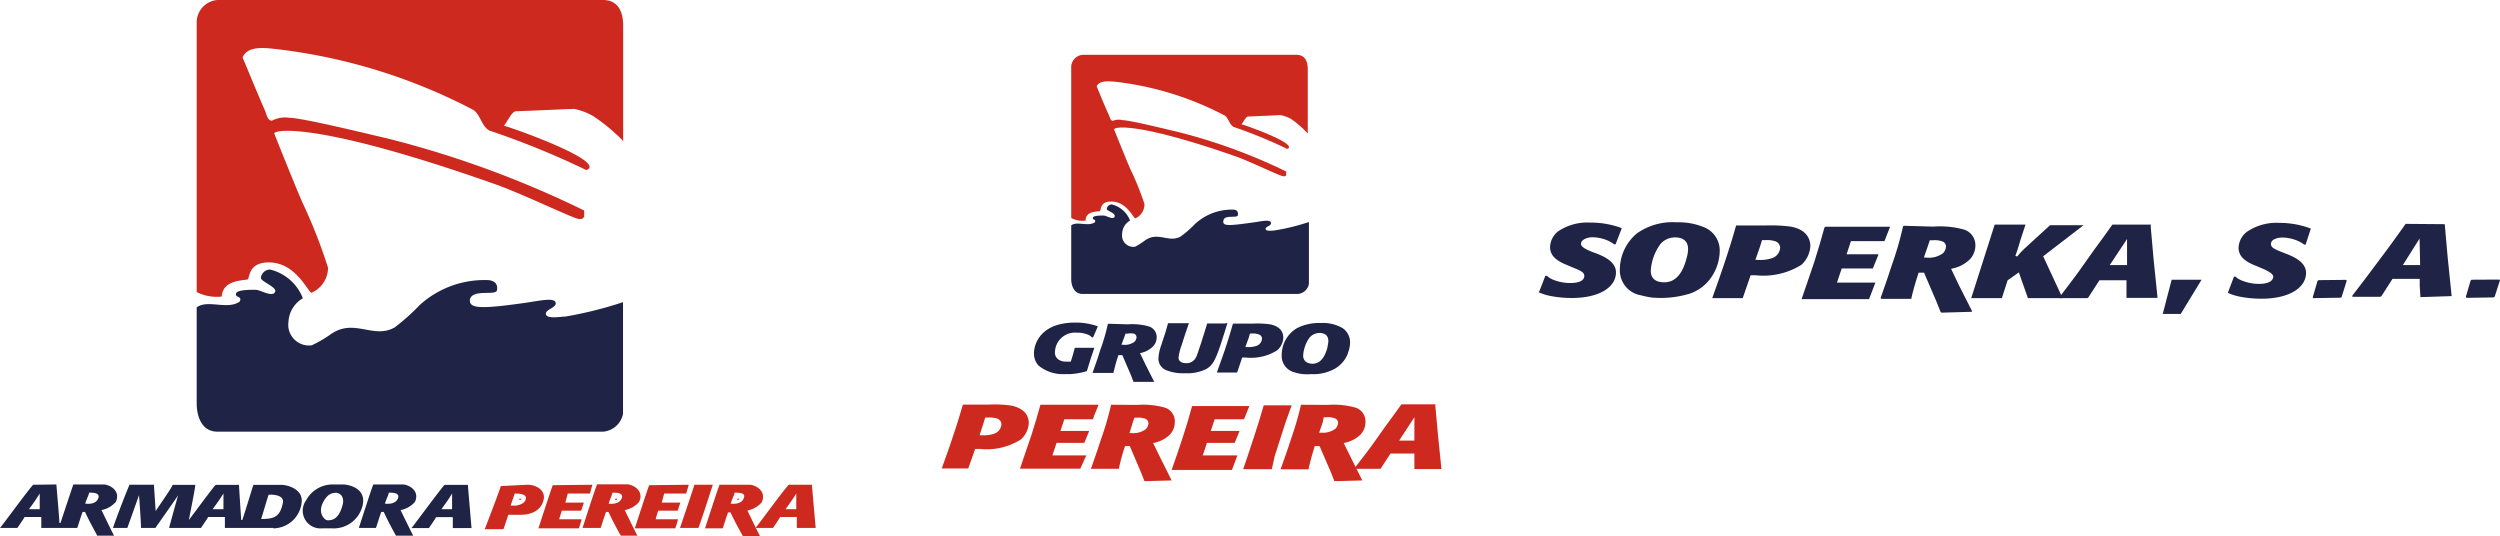 <svg xmlns="http://www.w3.org/2000/svg" viewBox="0 0 173.75 37.26"><defs><style>.cls-1{fill:#cd291e;}.cls-1,.cls-2{fill-rule:evenodd;}.cls-2,.cls-3{fill:#1f2446;}</style></defs><title>flota-2</title><g id="Capa_2" data-name="Capa 2"><g id="Capa_1-2" data-name="Capa 1"><path class="cls-1" d="M15.12,0H41.9C43,0,43.31.87,43.31,1.8v8a12.6,12.6,0,0,0-2.05-1.71,4.4,4.4,0,0,0-1.34-.52c-.32,0-3.74.16-4.05.16s-.62.77-.85,1c2.15.69,7.06,2.6,5.73,3.09A57.91,57.91,0,0,0,34,9.07c-.56-.34-.62-1.14-1.12-1.44A39.29,39.29,0,0,0,19.19,3.41c-.94-.11-2-.2-2.33.58.5,1.2,1.15,2.78,1.55,3.68.12.28.18.72.49.72a1.9,1.9,0,0,1,1.16-.21c1,0,6.45,1.36,6.9,1.45a69.84,69.84,0,0,1,13.64,5v.44c-.14.13-.06.15-.37.15s-3.92-1.75-5.82-2.42C22.05,8.44,19.06,9,19.06,9.28c0,0,1.59,4,2,4.88a37.11,37.11,0,0,1,1.74,4.45,1.91,1.91,0,0,1-1.16,1.74c-.28-.13-1.14-2.2-3.08-2.11-1.28.06-1.19,1-1.34,1.18-.43.09-1.74.06-1.81,1.19a3.1,3.1,0,0,1-1.74-.31V1.56A1.56,1.56,0,0,1,15.12,0"/><path class="cls-2" d="M18.76,18.73a3.27,3.27,0,0,1,2.29,2,2,2,0,0,0-1,1.63A1.44,1.44,0,0,0,21.66,24,8.05,8.05,0,0,0,23,23.22c1.64-1.13,2.94.38,4.44-.47a15.05,15.05,0,0,0,1.73-1.55,6.69,6.69,0,0,1,4.81-1.73c.43.06.63.29.56.7s-1.65-.11-1.88.62c-.06.61.47.73,3.61.29,1.18-.16,2.22-.43,2.34-.06s-.73.47-.67.82S39,22,39.3,22a27.56,27.56,0,0,0,4-1v7.77A1.55,1.55,0,0,1,41.94,30H15.12c-1.38,0-1.45-1.62-1.45-1.93V21.36c.79-.57,2.15.21,3-.41.16-.41-.31-.23-.27-.53s1.05-.28,1.37-.28,1.23.58,1.36.11c.08-.31-1-.69-1-.94a.66.66,0,0,1,.64-.58"/><path class="cls-2" d="M30.68,35.39h.74V34.3c-.28.47-.53.79-.74,1.09m1.84-1.69c0,.1.24,2.86.25,3h-1.3c0-.27,0-.76,0-.76H30.31c-.07.14-.4.61-.5.76H28.6c.1-.1,2.07-2.79,2.3-3ZM26.75,35s.83.14.94-.48c0-.29-.45-.28-.67-.28,0,.13-.16.41-.27.76m-.81-1.33H28c.35,0,1.21.4.84,1.21a1.75,1.75,0,0,1-1,.57c.08.17.71,1.47.88,1.78h-1.2c-.19-.34-.55-1-.85-1.65h-.17c-.18.48-.35,1.11-.38,1.11H24.94c.2-.61.94-2.91,1-3m-6.91,3h-3.4c0-.25,0-.68,0-.76H14.47c-.08.14-.4.61-.5.76H11.75c.13-.48.51-1.87.63-2.27-.17.27-1.33,1.91-1.58,2.27h-1c0-.37-.12-2.1-.14-2.27,0,0-.66,1.86-.81,2.27h-1c.24-.7.8-2.18,1.15-3h1.7c0,.07.12,1.83.12,1.83C11,35.22,11.88,34,12,33.7h1.57c0,.25-.32,1.76-.44,2.44h0c.62-.83,1.69-2.28,1.86-2.44h1.62c0,.08.15,2.44.16,2.44h.07c.18-.52.68-2.17.77-2.44h2c.28,0,1.42.24,1.36,1.16a2,2,0,0,1-2,1.86m-4.19-1.33h.75V34.3c-.29.47-.54.79-.75,1.09m3.89-1c-.06.14-.43,1.41-.52,1.68.93,0,1.31-.16,1.51-1.12.12-.59-.82-.59-1-.56m-16.65,1h.75V34.3a13,13,0,0,1-.75,1.09m20.75.77c.26,0,.77,0,1.05-1.07.17-.62-.25-.84-.44-.84s-.6,0-.94.71.11,1.18.33,1.2M5.92,35s.83.15.94-.48c0-.29-.44-.28-.67-.28,0,.13-.16.41-.27.76m-2-1.33c0,.1.2,2.27.21,2.68H4.2c.11-.32.85-2.57.9-2.68H7.21c.35,0,1.21.4.84,1.21a1.75,1.75,0,0,1-1,.57c.09.17.71,1.48.88,1.78H6.76c-.18-.34-.55-1-.85-1.65H5.74c-.18.48-.35,1.11-.38,1.11H2.87c0-.27,0-.76,0-.76H1.71c-.07.14-.4.61-.5.76H0c.11-.1,2.07-2.79,2.31-3Zm21.23,1.64a2.06,2.06,0,0,1-2.08,1.41h-.68a1.23,1.23,0,0,1-1.12-1.94,2.09,2.09,0,0,1,1.82-1.11h.78c.15,0,1.77.16,1.28,1.64"/><path class="cls-1" d="M41.17,33.69,41,34.3H39.46s-.07.27-.17.63h1.29c-.08.22-.12.38-.19.56H39.05s-.15.45-.19.6h1.56a5,5,0,0,1-.19.63H37.42s.9-2.78,1-3Zm6.7,0-.18.61H46.16s-.07.27-.17.63h1.3c-.09.22-.12.38-.19.56H45.75a5.29,5.29,0,0,0-.18.6h1.55a5,5,0,0,1-.19.63H44.12s.9-2.78,1-3Zm6.73,1.7h.74V34.3c-.28.47-.54.79-.74,1.09m1.83-1.7c0,.11.25,2.87.26,3H55.38c0-.27,0-.76,0-.76H54.22c-.07.14-.4.61-.49.76H52.51c.1-.1,2.07-2.79,2.31-3ZM50.78,35s.83.14.94-.48c.05-.29-.44-.28-.67-.28,0,.13-.16.41-.27.76M50,33.69h2.1c.36,0,1.21.41.84,1.22a1.71,1.71,0,0,1-1,.57c.09.17.71,1.47.88,1.78H51.63c-.19-.34-.56-1-.86-1.65H50.6c-.18.48-.35,1.11-.38,1.11H49c.2-.61.94-2.91,1-3M42.3,35s.83.14.94-.48c0-.29-.45-.28-.68-.28,0,.13-.15.41-.26.76m-.81-1.34h2.09c.36,0,1.22.41.84,1.22a1.71,1.71,0,0,1-1,.57c.08.17.71,1.47.88,1.78H43.15c-.2-.34-.56-1-.86-1.65h-.17c-.18.48-.36,1.11-.38,1.11H40.49c.19-.61.94-2.91,1-3m-6,1.45h.36c.42-.06.71-.25.7-.55s-.67-.29-.78-.29c-.1.33-.21.6-.28.84m14.05-1.45s-.85,2.65-1,3H47.26s1-2.94,1-3Zm-12.88,0c.66,0,1.24.41,1.13,1s-.59,1.09-1.66,1.09h-.81c0,.06-.21.65-.33,1h-1.3c.12-.31,1-2.6,1.12-3Z"/><path class="cls-1" d="M36.09,34.65l0,.09c.07,0,.13,0,.15-.07a.1.1,0,0,0-.11,0"/><path class="cls-1" d="M42.75,34.65l0,.09c.07,0,.14,0,.15-.07a.1.1,0,0,0-.11,0"/><path class="cls-1" d="M51.24,34.65l0,.09c.06,0,.13,0,.14-.07a.1.1,0,0,0-.11,0"/><path class="cls-2" d="M169.85,15.58l.06,0c.17,2,.21,2.45.48,5l-2.17.07-.05-.79v-.48h-1.89l-.77,1.2-.08.05c-.89,0-1.13,0-1.94,0l0-.09c.4-.5.83-1.09,1.25-1.64l1.19-1.59c.64-.88.84-1.15,1.26-1.75l.08,0Zm-1.69,1L167,18.42h1.2Z"/><polygon class="cls-2" points="173.75 19.47 173.7 19.43 171.78 19.44 171.71 19.49 171.37 20.65 171.44 20.7 173.31 20.67 173.38 20.62 173.75 19.47"/><path class="cls-3" d="M154.85,20.38l0-.07.41-1.08.11,0a1.38,1.38,0,0,0,.42.26,3.21,3.21,0,0,0,1.2.24c.82,0,1-.31,1-.5s-.34-.4-.81-.59l-.33-.14c-.53-.21-1.27-.53-1.27-1.28a1.46,1.46,0,0,1,.58-1.11,3.64,3.64,0,0,1,2.23-.62,6.16,6.16,0,0,1,2.2.39l0,.05L160.24,17l-.1,0a1.83,1.83,0,0,0-.38-.23,2.72,2.72,0,0,0-1.12-.26c-.49,0-.81.19-.81.44s.22.36.86.61l.21.08c.47.19,1.37.55,1.37,1.33,0,1-1.13,1.79-3.09,1.79a7.82,7.82,0,0,1-1.6-.16,3.9,3.9,0,0,1-.73-.24"/><polygon class="cls-2" points="163.1 19.5 163.05 19.45 161.14 19.47 161.07 19.52 160.73 20.68 160.79 20.72 162.67 20.69 162.74 20.65 163.1 19.5"/><polygon class="cls-2" points="150.31 21.82 151.56 21.82 153.01 19.44 150.93 19.44 150.31 21.82"/><path class="cls-2" d="M134,17.06l.12-.36h.2a1.57,1.57,0,0,1,.68.08.39.39,0,0,1,.25.34.76.76,0,0,1-.2.47,1.63,1.63,0,0,1-1.18.31h-.16Zm-1.69-1.37-.05.05a22.51,22.51,0,0,1-.77,2.66l-.29.88-.5,1.44.06.05c.86,0,1.11,0,2,0l.07,0a17.65,17.65,0,0,1,.52-1.82h.37l.88,2.05.27.68.06.05,2.12-.06,0-.06-.9-1.78-.55-1.15a2.46,2.46,0,0,0,1.29-.64,1.42,1.42,0,0,0,.4-1,1.14,1.14,0,0,0-.77-1.08,6.31,6.31,0,0,0-2.16-.21Z"/><path class="cls-2" d="M106.93,20.31a3.9,3.9,0,0,0,.73.24,7.63,7.63,0,0,0,1.58.16c1.94,0,3.07-.76,3.07-1.78,0-.77-.9-1.13-1.37-1.32l-.2-.07c-.64-.25-.86-.4-.86-.61s.32-.44.81-.44a2.75,2.75,0,0,1,1.12.26,2.06,2.06,0,0,1,.37.23l.1,0,.42-1.08,0-.05a6.15,6.15,0,0,0-2.19-.38,3.63,3.63,0,0,0-2.21.6,1.45,1.45,0,0,0-.57,1.11c0,.74.73,1.06,1.25,1.27l.33.14c.47.19.8.32.8.58s-.23.5-1,.5a3.16,3.16,0,0,1-1.19-.24,1.45,1.45,0,0,1-.41-.26l-.11,0-.41,1.06Z"/><path class="cls-2" d="M117.23,17.89c-.18.74-.58,1.73-1.56,1.73s-.94-.7-.94-.84a3.51,3.51,0,0,1,.68-1.83,1.33,1.33,0,0,1,1-.45c.91,0,.91.66.91.82a2.12,2.12,0,0,1-.09.57m.08,2.56a3,3,0,0,0,1.32-.8,3.31,3.31,0,0,0,.89-2.17,1.74,1.74,0,0,0-1-1.65,4.64,4.64,0,0,0-2-.38,4.3,4.3,0,0,0-2.74.76,3.28,3.28,0,0,0-1.2,2.49,1.76,1.76,0,0,0,1.5,1.83,5.15,5.15,0,0,0,.82.16h.05a6.85,6.85,0,0,0,2.38-.25"/><path class="cls-2" d="M122.33,17.11l.13-.42h.22a1.88,1.88,0,0,1,.74.09.5.5,0,0,1,.3.41.81.81,0,0,1-.56.75,2.51,2.51,0,0,1-1,.12H122Zm-.83,2.51.17-.49H122a5,5,0,0,0,3.19-.72,1.9,1.9,0,0,0,.63-1.3c0-.51-.27-1.16-1.36-1.36a10.81,10.81,0,0,0-1.74-.08l-1,0h-1l-.06,0c-.31,1.08-.4,1.38-.86,2.76l-.3.88L119,20.72l0,0c.87,0,1.12,0,2.06,0l.06,0Z"/><path class="cls-2" d="M130.34,19.64l-.06,0-1.52,0h-1.09l.21-.63.12-.35h2.09l.07,0,.38-.93,0-.06-2.2,0,.3-.91h2.26l.07,0,.39-1-.06,0-1.79,0h-2.64l-.07.05c-.28,1-.35,1.26-.7,2.37l-.4,1.18-.49,1.43,0,0,1.85,0h2.77l.07,0Z"/><path class="cls-2" d="M147.83,16.61v1.81h-1.2Zm1.67-1-2.61,0-.08,0c-.42.6-.62.87-1.25,1.73L144.38,19c-.41.55-.84,1.13-1.24,1.64l0,.08c.81,0,1,0,1.93,0l.07-.05.77-1.19h1.88v1.22l.06,0,2.1,0,0,0c-.27-2.55-.31-3-.48-5Z"/><path class="cls-2" d="M140.07,17.78c.12-.32.22-.64.32-1l.38-1.17h-2.14L137,20.72h2.13l.4-1.24.78-.55.63,1.79h2.41L142,17.81l2.81-2.16h-2.33l-1.29,1.18c-.37.33-.7.62-1,1Z"/><path class="cls-1" d="M75.25,3.81H90.1c.62,0,.79.49.79,1V9.28a7.1,7.1,0,0,0-1.14-1A2.43,2.43,0,0,0,89,8l-2.25.1c-.18,0-.34.42-.47.53,1.19.39,3.92,1.44,3.18,1.72a32.51,32.51,0,0,0-3.73-1.53c-.31-.19-.35-.64-.63-.8a21.58,21.58,0,0,0-7.6-2.34C77,5.64,76.4,5.59,76.22,6c.27.66.63,1.54.85,2,.07.16.11.4.28.4A1,1,0,0,1,78,8.35c.56,0,3.58.76,3.83.81a38.69,38.69,0,0,1,7.56,2.76v.25c-.07.07,0,.08-.2.08S87,11.28,86,10.91C79.1,8.49,77.43,8.79,77.43,9c0,0,.89,2.21,1.11,2.71a20.18,20.18,0,0,1,1,2.47,1.07,1.07,0,0,1-.64,1c-.16-.07-.64-1.22-1.71-1.17-.71,0-.66.53-.74.66-.24.05-1,0-1,.66a1.63,1.63,0,0,1-1-.18V4.68a.86.86,0,0,1,.8-.87"/><path class="cls-2" d="M77.27,14.21a1.82,1.82,0,0,1,1.27,1.12,1.08,1.08,0,0,0-.55.91.79.79,0,0,0,.89.91,4.86,4.86,0,0,0,.71-.45c.91-.63,1.63.2,2.46-.26a7.25,7.25,0,0,0,1-.87,3.76,3.76,0,0,1,2.67-1c.24,0,.36.16.31.39s-.91-.06-1,.35.26.4,2,.16c.66-.09,1.24-.24,1.3,0s-.4.26-.37.45.61.1.78.07a15.17,15.17,0,0,0,2.23-.56v4.31a.86.86,0,0,1-.76.69H75.25c-.77,0-.81-.9-.8-1.07V15.66c.43-.31,1.19.12,1.65-.22.09-.23-.17-.13-.15-.3s.59-.16.76-.16.69.33.76.07-.54-.38-.55-.52a.35.35,0,0,1,.35-.32"/><path class="cls-1" d="M68.36,29.39l.11-.37h.2a1.69,1.69,0,0,1,.66.08.44.44,0,0,1,.27.37.74.74,0,0,1-.5.67,2.21,2.21,0,0,1-.85.11h-.17Zm-.74,2.25.15-.44h.32a4.46,4.46,0,0,0,2.85-.65,1.64,1.64,0,0,0,.56-1.15c0-.46-.24-1-1.21-1.21a7.9,7.9,0,0,0-1.56-.07H66.92l0,0c-.28.95-.36,1.23-.77,2.45l-.27.79-.43,1.2,0,0c.77,0,1,0,1.84,0l0,0Z"/><path class="cls-1" d="M75.5,31.65l0,0-1.36,0h-1l.19-.56.1-.31h1.87l.06,0,.34-.83,0,0-2,0,.27-.81h2L76,29l.35-.87-.05,0-1.59,0H72.37l-.06,0c-.25.91-.32,1.13-.63,2.12l-.36,1.05-.43,1.27,0,0,1.65,0h2.48l.06,0Z"/><path class="cls-1" d="M86,31.65l-.05,0-1.36,0h-1l.19-.56.1-.31h1.87l.06,0,.34-.83,0,0-2,0,.27-.81h2l.06-.05.35-.87,0,0-1.59,0H82.91l-.06,0c-.25.91-.31,1.13-.63,2.12l-.35,1.05-.44,1.27,0,0,1.66,0h2.47l.06,0Z"/><path class="cls-1" d="M88.59,31.71l.32-1c.38-1.22.48-1.5.86-2.54l0,0c-.91,0-1.09,0-1.94,0l0,0c-.3,1-.38,1.31-.67,2.17l-.46,1.39-.3.88,0,0,1.93,0,.06,0Z"/><path class="cls-1" d="M98.3,29v1.62H97.24Zm1.49-.9-2.32,0-.07,0c-.38.53-.55.77-1.12,1.54l-1,1.41c-.37.48-.75,1-1.11,1.45l0,.08c.72,0,.93,0,1.72,0l.06,0,.69-1.06H98.3v1.08l0,0,1.88,0,0,0c-.24-2.28-.27-2.7-.43-4.45Z"/><path class="cls-1" d="M78.73,29.35l.11-.32H79a1.38,1.38,0,0,1,.59.07.36.36,0,0,1,.23.31.69.69,0,0,1-.18.41,1.44,1.44,0,0,1-1,.28h-.14Zm-1.51-1.22,0,0a20.37,20.37,0,0,1-.69,2.37l-.26.79-.45,1.29.06,0c.77,0,1,0,1.82,0l.06,0A13.83,13.83,0,0,1,78.19,31h.33l.78,1.83.24.61,0,0,1.89-.05,0,0-.8-1.6-.49-1a2.19,2.19,0,0,0,1.15-.57,1.26,1.26,0,0,0,.36-.89,1,1,0,0,0-.69-1,5.62,5.62,0,0,0-1.93-.19Z"/><path class="cls-1" d="M91.93,29.35,92,29h.18a1.38,1.38,0,0,1,.59.07.36.36,0,0,1,.23.31.69.69,0,0,1-.18.41,1.44,1.44,0,0,1-1,.28h-.14Zm-1.51-1.22,0,0a22.54,22.54,0,0,1-.69,2.37l-.26.79L89,32.62l.06,0c.76,0,1,0,1.82,0l.06,0A16.36,16.36,0,0,1,91.38,31h.33l.79,1.83.24.61.05,0,1.89-.05,0,0-.8-1.6-.49-1a2.27,2.27,0,0,0,1.15-.57,1.26,1.26,0,0,0,.36-.89,1,1,0,0,0-.69-1,5.62,5.62,0,0,0-1.93-.19Z"/><path class="cls-2" d="M76.06,24.17c-.61,0-.79,0-1.36,0l0,0-.14.51-.14.45a1.55,1.55,0,0,1-.31,0,.87.87,0,0,1-.57-.16.57.57,0,0,1-.22-.5,1.39,1.39,0,0,1,1.5-1.35,2,2,0,0,1,.82.15.77.77,0,0,1,.25.18l.08,0,.33-.77,0,0a4.54,4.54,0,0,0-1.57-.26c-2.49,0-2.87,1.58-2.87,2.13a1.26,1.26,0,0,0,.31.85A2.65,2.65,0,0,0,74,26a4.51,4.51,0,0,0,1.54-.21l0,0c.07-.24.15-.49.23-.75s.18-.53.27-.81Z"/><path class="cls-2" d="M85.15,22.48l-1.25,0,0,0-.2.65-.24.76c-.27.8-.32,1-.48,1.14a.72.72,0,0,1-.55.21c-.24,0-.52-.09-.52-.38a3.28,3.28,0,0,1,.19-.8l.25-.78.28-.82,0,0-1.45,0,0,0-.17.6-.31.95a3.15,3.15,0,0,0-.19.9.87.87,0,0,0,.6.84,3.15,3.15,0,0,0,1.25.19,3,3,0,0,0,1.47-.29c.48-.27.65-.68,1-1.68l.29-.91.19-.62Z"/><path class="cls-2" d="M86.79,23.47l.08-.29H87a1.12,1.12,0,0,1,.5.07.31.31,0,0,1,.21.27.57.57,0,0,1-.39.52,1.71,1.71,0,0,1-.64.08h-.13Zm-.57,1.71.11-.33h.25a3.43,3.43,0,0,0,2.18-.5,1.24,1.24,0,0,0,.43-.88c0-.35-.18-.79-.93-.93a6.53,6.53,0,0,0-1.19-.05H85.69l0,0c-.21.73-.27.94-.58,1.88l-.21.6-.33.92,0,0,1.41,0,0,0Z"/><path class="cls-2" d="M92.27,24.1c-.11.42-.35,1.18-1.06,1.18,0,0-.46,0-.59-.32a.57.57,0,0,1-.05-.25A2.42,2.42,0,0,1,91,23.48a.92.92,0,0,1,.69-.34c.59,0,.63.4.63.56a1.84,1.84,0,0,1-.06.4m1.42.43a2.06,2.06,0,0,0,.15-.72,1.19,1.19,0,0,0-.51-1,2.68,2.68,0,0,0-1.5-.36,3.43,3.43,0,0,0-1.65.34,2.15,2.15,0,0,0-1.09,1.87,1.17,1.17,0,0,0,.9,1.22,2.66,2.66,0,0,0,.56.12,3.81,3.81,0,0,0,.59,0,3,3,0,0,0,1.75-.44,2.09,2.09,0,0,0,.8-1"/><path class="cls-2" d="M78.14,23.43l.08-.24h.14a1.25,1.25,0,0,1,.46,0,.28.28,0,0,1,.17.24.52.52,0,0,1-.14.32,1.11,1.11,0,0,1-.8.21h-.11ZM77,22.5l0,0a13.92,13.92,0,0,1-.53,1.82l-.19.6-.35,1,0,0h1.4l.05,0c.16-.63.19-.76.35-1.24H78l.6,1.39.18.47,0,0,1.44,0,0,0-.61-1.21-.38-.79a1.67,1.67,0,0,0,.88-.44.92.92,0,0,0,.28-.68.78.78,0,0,0-.53-.73,4.28,4.28,0,0,0-1.48-.15Z"/></g></g></svg>
